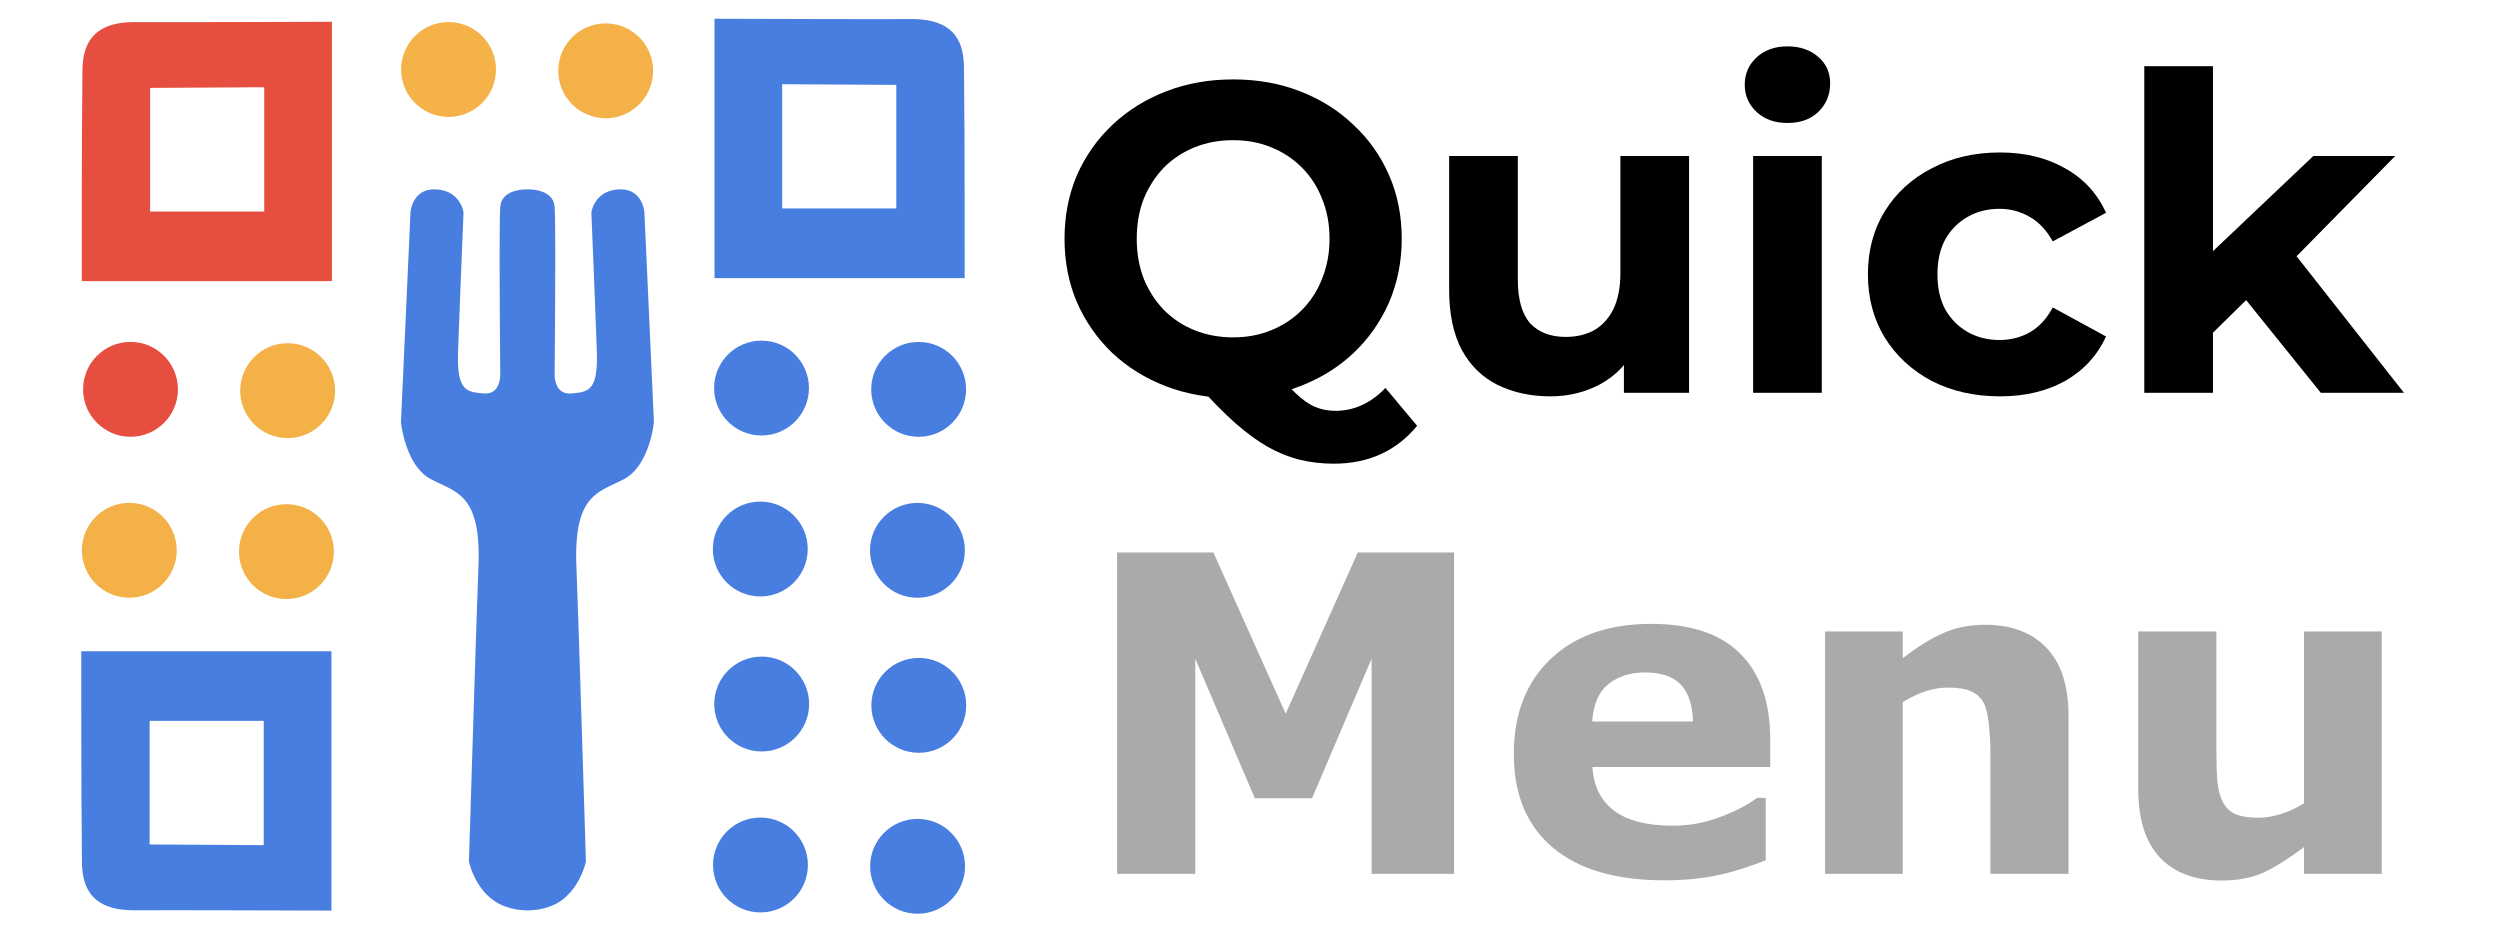 <?xml version="1.0" encoding="UTF-8" standalone="no"?>
<!-- Created with Inkscape (http://www.inkscape.org/) -->

<svg
   width="800"
   height="300"
   viewBox="0 0 211.667 79.375"
   version="1.1"
   id="svg5"
   inkscape:version="1.1 (c4e8f9e, 2021-05-24)"
   sodipodi:docname="logo-full.svg"
   xmlns:inkscape="http://www.inkscape.org/namespaces/inkscape"
   xmlns:sodipodi="http://sodipodi.sourceforge.net/DTD/sodipodi-0.dtd"
   xmlns="http://www.w3.org/2000/svg"
   xmlns:svg="http://www.w3.org/2000/svg">
  <sodipodi:namedview
     id="namedview7"
     pagecolor="#ffffff"
     bordercolor="#666666"
     borderopacity="1.0"
     inkscape:pageshadow="2"
     inkscape:pageopacity="0.0"
     inkscape:pagecheckerboard="0"
     inkscape:document-units="px"
     showgrid="false"
     inkscape:zoom="0.28748809"
     inkscape:cx="554.80559"
     inkscape:cy="384.36375"
     inkscape:window-width="1312"
     inkscape:window-height="763"
     inkscape:window-x="0"
     inkscape:window-y="25"
     inkscape:window-maximized="0"
     inkscape:current-layer="layer1"
     fit-margin-top="0"
     fit-margin-left="0"
     fit-margin-right="0"
     fit-margin-bottom="0"
     units="px" />
  <defs
     id="defs2" />
  <g
     inkscape:label="Layer 1"
     inkscape:groupmode="layer"
     id="layer1"
     transform="translate(-32.301,-56.175)">
    <path
       id="path124"
       style="fill:#477ee0;fill-opacity:1;stroke:none;stroke-width:0.136px;stroke-linecap:butt;stroke-linejoin:miter;stroke-opacity:1"
       d="m 92.795,57.762 v 21.96 h 21.181 c 0,0 0.015,-11.855 -0.057,-17.781 -0.021,-1.757 -0.424,-4.203 -4.523,-4.151 -1.905,0.024 -16.601,-0.027 -16.601,-0.027 z m 5.731,5.543 9.661,0.057 v 10.466 h -9.661 z" />
    <path
       id="path124-1"
       style="fill:#e64f3f;fill-opacity:1;stroke:none;stroke-width:0.136px;stroke-linecap:butt;stroke-linejoin:miter;stroke-opacity:1"
       d="M 60.404,58.018 V 79.978 H 39.223 c 0,0 -0.014,-11.855 0.057,-17.781 0.021,-1.757 0.424,-4.203 4.523,-4.151 1.905,0.024 16.601,-0.027 16.601,-0.027 z m -5.731,5.543 -9.661,0.057 v 10.466 h 9.661 z" />
    <path
       id="path124-1-4"
       style="fill:#477ee0;fill-opacity:1;stroke:none;stroke-width:0.136px;stroke-linecap:butt;stroke-linejoin:miter;stroke-opacity:1"
       d="M 60.362,133.273 V 111.313 H 39.181 c 0,0 -0.014,11.855 0.057,17.781 0.021,1.757 0.424,4.203 4.523,4.151 1.905,-0.024 16.601,0.027 16.601,0.027 z m -5.731,-5.543 -9.661,-0.057 v -10.466 h 9.661 z" />
    <circle
       style="fill:#f4b248;fill-opacity:1;stroke:none;stroke-width:0.144"
       id="path6717"
       cx="70.279"
       cy="62.059"
       r="4.016" />
    <circle
       style="fill:#f3b147;fill-opacity:1;stroke:none;stroke-width:0.144"
       id="path6717-1"
       cx="83.583"
       cy="62.171"
       r="4.016" />
    <circle
       style="fill:#487edf;fill-opacity:1;stroke:none;stroke-width:0.144"
       id="path6717-4"
       cx="96.776"
       cy="89.031"
       r="4.016" />
    <circle
       style="fill:#487edf;fill-opacity:1;stroke:none;stroke-width:0.144"
       id="path6717-1-1"
       cx="110.08"
       cy="89.142"
       r="4.016" />
    <circle
       style="fill:#487edf;fill-opacity:1;stroke:none;stroke-width:0.144"
       id="path6717-4-2"
       cx="96.673"
       cy="102.659"
       r="4.016" />
    <circle
       style="fill:#487edf;fill-opacity:1;stroke:none;stroke-width:0.144"
       id="path6717-1-1-6"
       cx="109.977"
       cy="102.77"
       r="4.016" />
    <circle
       style="fill:#e64f3f;fill-opacity:1;stroke:none;stroke-width:0.144"
       id="path6717-4-0"
       cx="43.351"
       cy="89.139"
       r="4.016" />
    <circle
       style="fill:#f3b147;fill-opacity:1;stroke:none;stroke-width:0.144"
       id="path6717-1-1-60"
       cx="56.655"
       cy="89.251"
       r="4.016" />
    <circle
       style="fill:#f3b147;fill-opacity:1;stroke:none;stroke-width:0.144"
       id="path6717-4-2-2"
       cx="43.248"
       cy="102.767"
       r="4.016" />
    <circle
       style="fill:#f3b147;fill-opacity:1;stroke:none;stroke-width:0.144"
       id="path6717-1-1-6-4"
       cx="56.552"
       cy="102.879"
       r="4.016" />
    <circle
       style="fill:#487edf;fill-opacity:1;stroke:none;stroke-width:0.144"
       id="path6717-4-7"
       cx="96.79"
       cy="115.783"
       r="4.016" />
    <circle
       style="fill:#487edf;fill-opacity:1;stroke:none;stroke-width:0.144"
       id="path6717-1-1-8"
       cx="110.094"
       cy="115.895"
       r="4.016" />
    <circle
       style="fill:#487edf;fill-opacity:1;stroke:none;stroke-width:0.144"
       id="path6717-4-2-1"
       cx="96.687"
       cy="129.411"
       r="4.016" />
    <path
       id="path6717-4-2-1-3"
       style="fill:#477ee0;fill-opacity:1;stroke:none;stroke-width:0.12"
       d="m 69.054,72.209 c -1.891,0.017 -1.999,1.962 -1.999,1.962 l -0.806,17.734 c 0,0 0.346,3.685 2.533,4.836 2.188,1.152 4.26,1.267 4.03,7.37 -0.23,6.103 -0.806,24.988 -0.806,24.988 0,0 0.563,2.906 3.042,3.812 0.029,0.011 0.059,0.021 0.089,0.031 a 4.016,2.782 0 0 0 1.836,0.309 4.016,2.782 0 0 0 3.404,-1.308 c 1.212,-1.201 1.532,-2.844 1.532,-2.844 0,0 -0.576,-18.885 -0.806,-24.988 -0.23,-6.103 1.842,-6.218 4.03,-7.37 2.188,-1.152 2.533,-4.836 2.533,-4.836 L 86.861,74.171 c 0,0 -0.115,-2.073 -2.188,-1.958 -2.073,0.115 -2.303,1.958 -2.303,1.958 0,0 0.346,8.406 0.461,11.746 0.115,3.339 -0.691,3.455 -2.188,3.57 -1.497,0.115 -1.382,-1.727 -1.382,-1.727 0,0 0.115,-12.437 0,-14.049 -0.115,-1.612 -2.303,-1.497 -2.303,-1.497 0,0 -2.188,-0.115 -2.303,1.497 -0.115,1.612 0,14.049 0,14.049 0,0 0.115,1.842 -1.382,1.727 -1.497,-0.115 -2.303,-0.23 -2.188,-3.57 0.115,-3.339 0.461,-11.746 0.461,-11.746 0,0 -0.23,-1.842 -2.303,-1.958 -0.065,-0.004 -0.127,-0.005 -0.188,-0.004 z" />
    <circle
       style="fill:#487edf;fill-opacity:1;stroke:none;stroke-width:0.144"
       id="path6717-1-1-6-7"
       cx="109.991"
       cy="129.523"
       r="4.016" />
    <g
       aria-label="Quick"
       id="text1455"
       style="font-size:37.27px;line-height:1.25;font-family:Montserrat;-inkscape-font-specification:'Montserrat, @wght=700';font-variation-settings:'wght' 700;stroke-width:0.194">
      <path
         d="m 136.706,89.881 q -3.056,0 -5.702,-1.006 -2.609,-1.006 -4.547,-2.832 -1.901,-1.826 -2.982,-4.286 -1.044,-2.46 -1.044,-5.367 0,-2.907 1.044,-5.367 1.081,-2.46 3.019,-4.286 1.938,-1.826 4.547,-2.832 2.609,-1.006 5.665,-1.006 3.093,0 5.665,1.006 2.609,1.006 4.51,2.832 1.938,1.789 3.019,4.249 1.081,2.46 1.081,5.404 0,2.907 -1.081,5.404 -1.081,2.46 -3.019,4.286 -1.901,1.789 -4.51,2.795 -2.572,1.006 -5.665,1.006 z m 8.535,5.553 q -1.528,0 -2.907,-0.335 -1.342,-0.335 -2.683,-1.081 -1.304,-0.745 -2.758,-2.013 -1.416,-1.267 -3.093,-3.131 l 6.336,-1.603 q 1.006,1.379 1.863,2.199 0.857,0.82 1.64,1.155 0.82,0.335 1.714,0.335 2.385,0 4.249,-1.938 l 2.683,3.205 q -2.646,3.205 -7.044,3.205 z M 136.706,84.738 q 1.752,0 3.205,-0.596 1.491,-0.596 2.609,-1.714 1.118,-1.118 1.714,-2.646 0.634,-1.565 0.634,-3.392 0,-1.863 -0.634,-3.392 -0.596,-1.528 -1.714,-2.646 -1.118,-1.118 -2.609,-1.714 -1.454,-0.596 -3.205,-0.596 -1.752,0 -3.242,0.596 -1.491,0.596 -2.609,1.714 -1.081,1.118 -1.714,2.646 -0.596,1.528 -0.596,3.392 0,1.826 0.596,3.392 0.634,1.528 1.714,2.646 1.118,1.118 2.609,1.714 1.491,0.596 3.242,0.596 z"
         id="path930" />
      <path
         d="m 163.568,89.732 q -2.497,0 -4.472,-0.969 -1.938,-0.969 -3.019,-2.944 -1.081,-2.013 -1.081,-5.106 V 69.383 h 5.814 v 10.473 q 0,2.497 1.044,3.69 1.081,1.155 3.019,1.155 1.342,0 2.385,-0.559 1.044,-0.596 1.64,-1.789 0.596,-1.23 0.596,-3.056 v -9.914 h 5.814 v 20.051 h -5.516 v -5.516 l 1.006,1.603 q -1.006,2.087 -2.982,3.168 -1.938,1.044 -4.249,1.044 z"
         id="path932" />
      <path
         d="M 180.731,89.434 V 69.383 h 5.814 V 89.434 Z M 183.638,66.587 q -1.603,0 -2.609,-0.932 -1.006,-0.932 -1.006,-2.311 0,-1.379 1.006,-2.311 1.006,-0.932 2.609,-0.932 1.603,0 2.609,0.894 1.006,0.857 1.006,2.236 0,1.454 -1.006,2.423 -0.969,0.932 -2.609,0.932 z"
         id="path934" />
      <path
         d="m 201.631,89.732 q -3.242,0 -5.777,-1.304 -2.534,-1.342 -3.988,-3.69 -1.416,-2.348 -1.416,-5.33 0,-3.019 1.416,-5.33 1.454,-2.348 3.988,-3.652 2.534,-1.342 5.777,-1.342 3.168,0 5.516,1.342 2.348,1.304 3.466,3.764 l -4.51,2.423 q -0.783,-1.416 -1.975,-2.087 -1.155,-0.671 -2.534,-0.671 -1.491,0 -2.683,0.671 -1.193,0.671 -1.901,1.901 -0.671,1.23 -0.671,2.982 0,1.752 0.671,2.982 0.708,1.23 1.901,1.901 1.193,0.671 2.683,0.671 1.379,0 2.534,-0.634 1.193,-0.671 1.975,-2.124 l 4.51,2.46 q -1.118,2.423 -3.466,3.764 -2.348,1.304 -5.516,1.304 z"
         id="path936" />
      <path
         d="m 218.659,85.334 0.149,-7.081 9.355,-8.87 h 6.932 l -8.982,9.131 -3.019,2.46 z m -4.808,4.1 V 61.78 h 5.814 v 27.654 z m 14.945,0 -6.783,-8.423 3.652,-4.51 10.175,12.933 z"
         id="path938" />
    </g>
    <g
       aria-label="Menu"
       id="text2515"
       style="font-weight:bold;font-size:37.425px;line-height:1.25;-inkscape-font-specification:'sans-serif, Bold';fill:#aaaaaa;stroke-width:0.195">
      <path
         d="m 155.411,130.16 h -6.981 v -18.219 l -5.044,11.823 h -4.843 l -5.044,-11.823 v 18.219 h -6.615 v -27.21 h 8.15 l 6.122,13.651 6.104,-13.651 h 8.15 z"
         id="path959" />
      <path
         d="m 182.183,121.115 h -15.058 q 0.146,2.412 1.827,3.691 1.699,1.279 4.989,1.279 2.083,0 4.039,-0.749 1.955,-0.749 3.088,-1.608 h 0.731 v 5.281 q -2.229,0.895 -4.203,1.297 -1.974,0.402 -4.368,0.402 -6.177,0 -9.466,-2.778 -3.289,-2.778 -3.289,-7.913 0,-5.08 3.107,-8.041 3.125,-2.979 8.552,-2.979 5.007,0 7.529,2.54 2.522,2.522 2.522,7.273 z m -6.542,-3.856 q -0.055,-2.065 -1.023,-3.107 -0.969,-1.042 -3.015,-1.042 -1.901,0 -3.125,0.987 -1.224,0.987 -1.371,3.161 z"
         id="path961" />
      <path
         d="m 207.437,130.16 h -6.615 V 119.982 q 0,-1.243 -0.128,-2.467 -0.128,-1.243 -0.439,-1.827 -0.365,-0.676 -1.078,-0.987 -0.694,-0.311 -1.955,-0.311 -0.895,0 -1.827,0.292 -0.914,0.292 -1.992,0.932 v 14.546 h -6.579 v -20.522 h 6.579 v 2.266 q 1.754,-1.371 3.362,-2.102 1.626,-0.731 3.6,-0.731 3.326,0 5.19,1.937 1.882,1.937 1.882,5.793 z"
         id="path963" />
      <path
         d="m 233.953,130.16 h -6.579 v -2.266 q -1.827,1.389 -3.344,2.12 -1.517,0.713 -3.618,0.713 -3.399,0 -5.245,-1.955 -1.827,-1.955 -1.827,-5.775 v -13.358 h 6.615 v 10.179 q 0,1.553 0.091,2.595 0.11,1.023 0.475,1.699 0.347,0.676 1.042,0.987 0.713,0.311 1.974,0.311 0.841,0 1.864,-0.311 1.023,-0.311 1.974,-0.914 v -14.546 h 6.579 z"
         id="path965" />
    </g>
  </g>
</svg>
